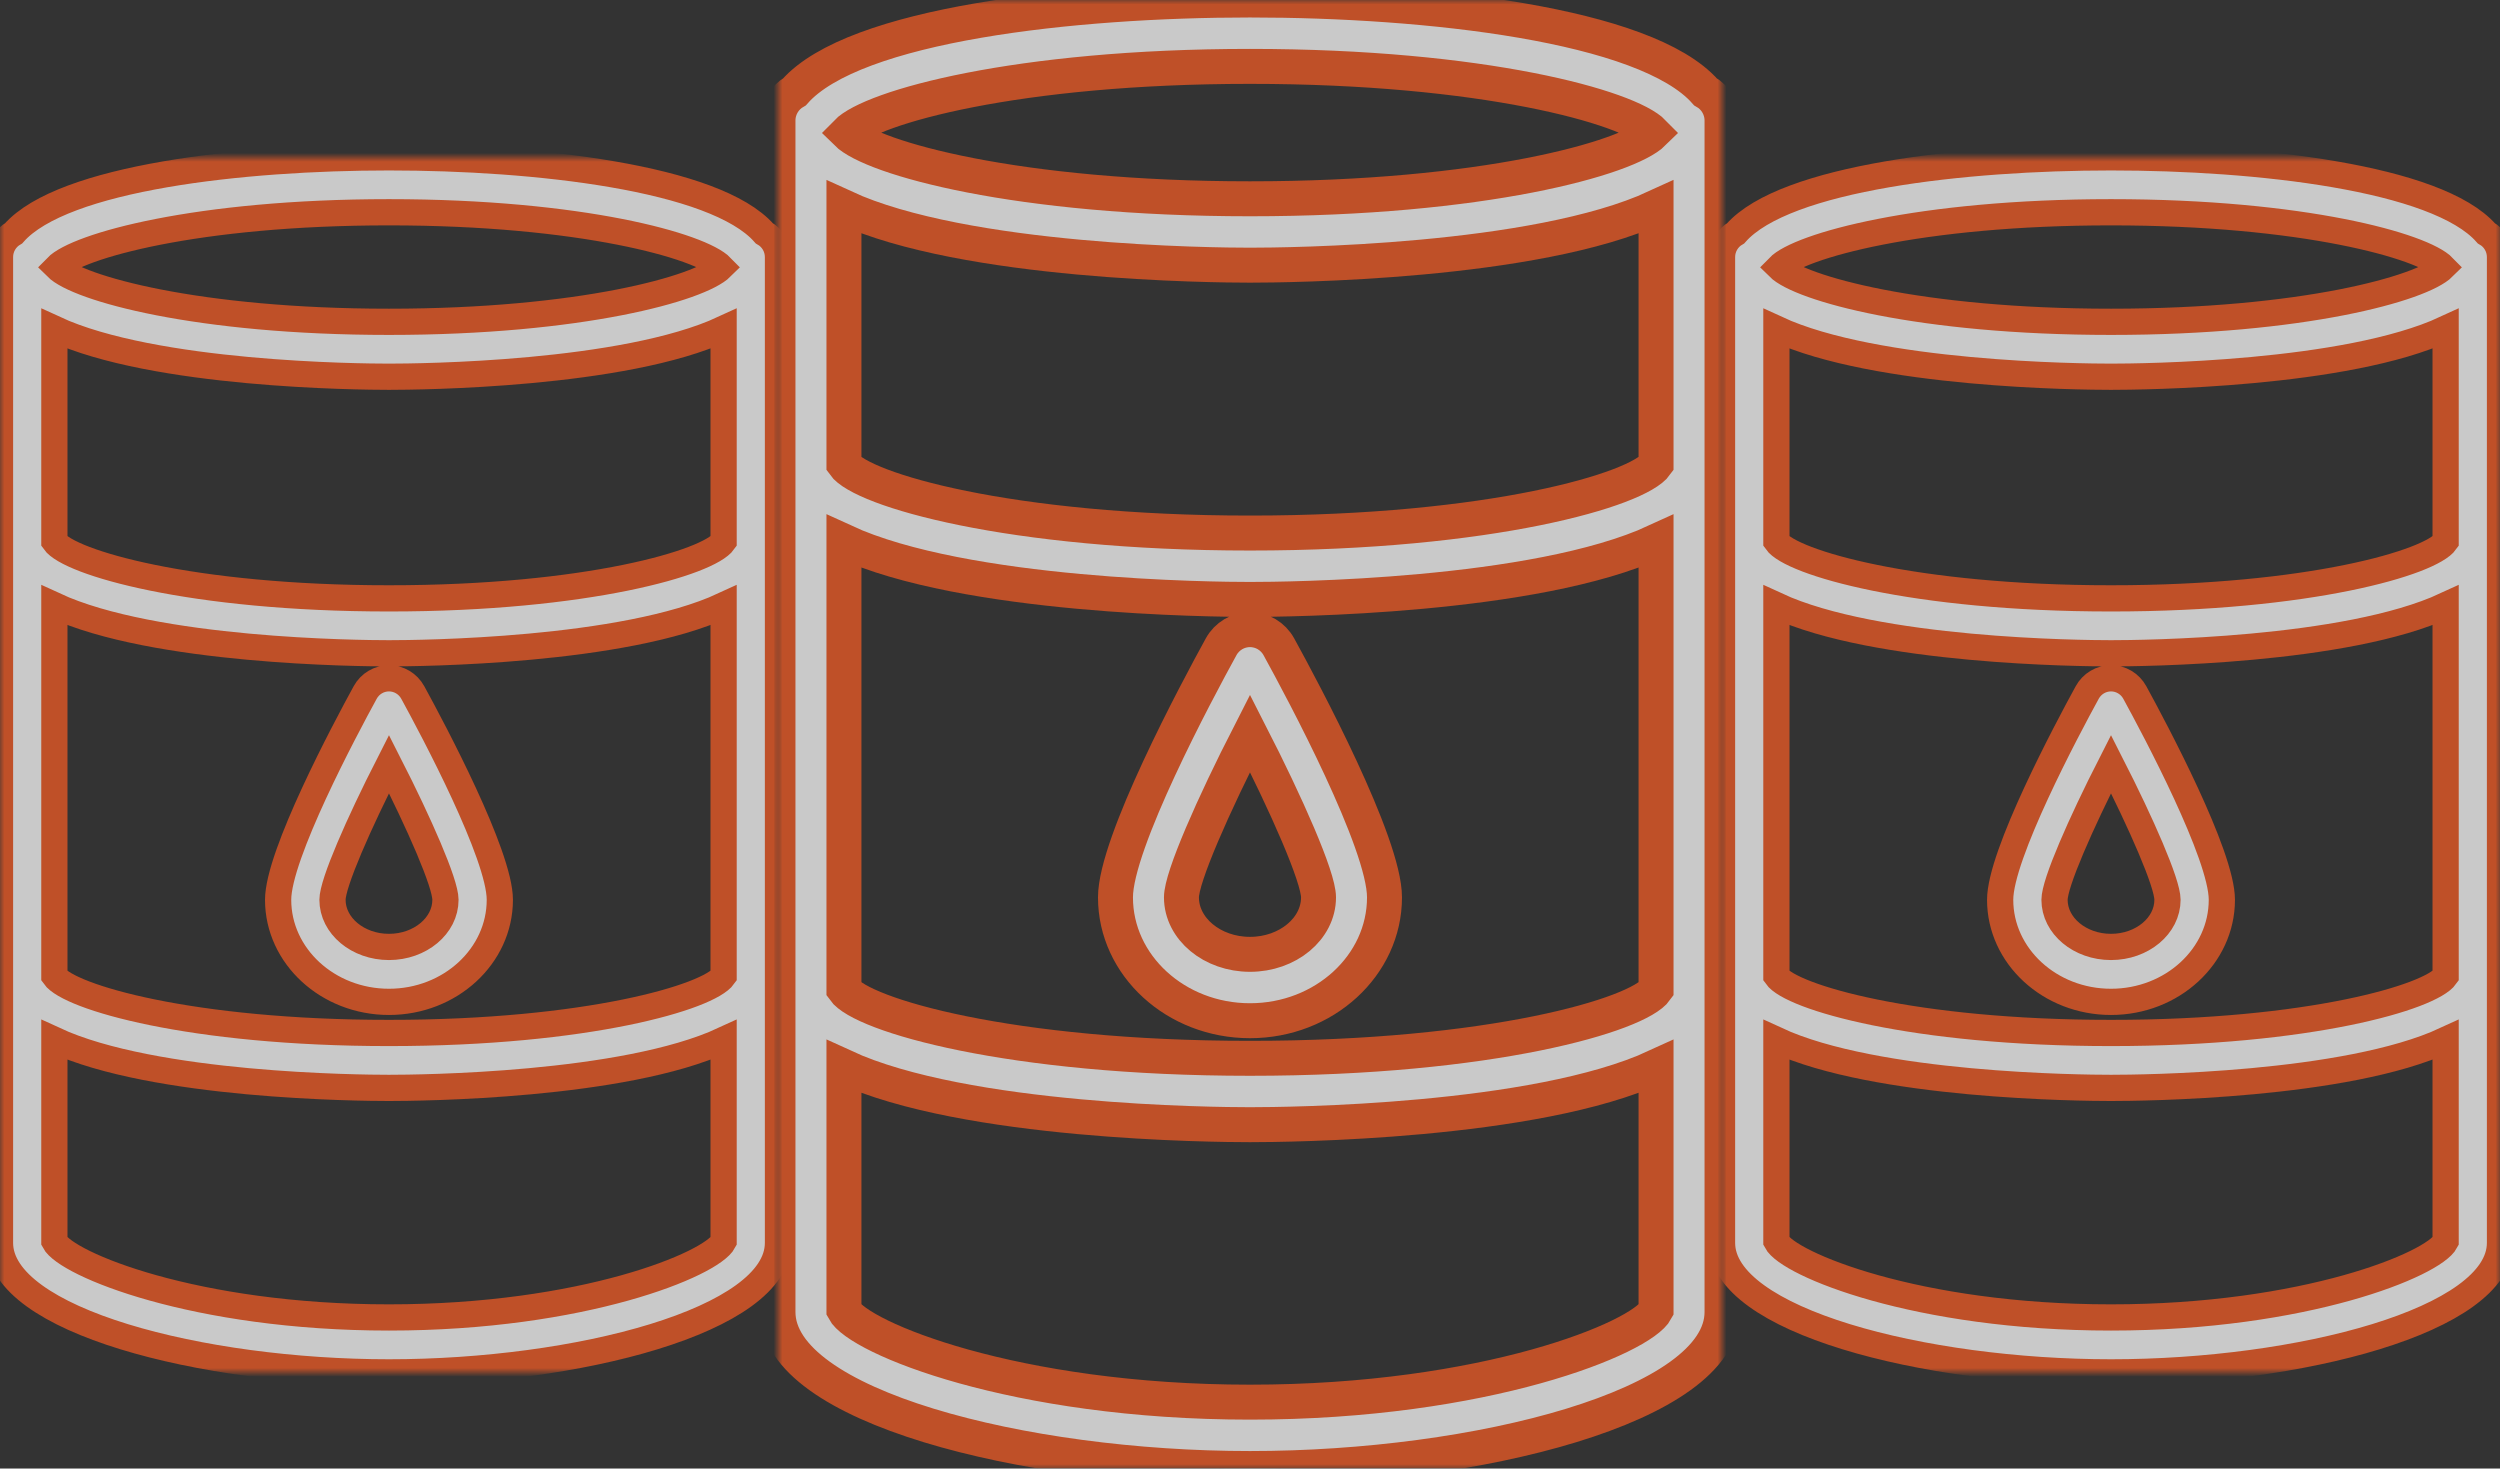 <?xml version="1.0" encoding="UTF-8"?>
<svg width="286px" height="168px" viewBox="0 0 286 168" version="1.1" xmlns="http://www.w3.org/2000/svg" xmlns:xlink="http://www.w3.org/1999/xlink">
    <rect x="0" y="0" width="286" height="168" fill="#333333" stroke="none"/>
    <title>D9B963BB-4AC7-4306-BB08-59AA3AD8BDA1</title>
    <defs>
        <polygon id="path-1" points="0 0 108 0 108 168 0 168"></polygon>
        <polygon id="path-3" points="0 0 89 0 89 139 0 139"></polygon>
        <polygon id="path-5" points="0 0 89 0 89 139 0 139"></polygon>
    </defs>
    <g id="Versione-A" stroke="none" stroke-width="1" fill="none" fill-rule="evenodd" opacity="0.732">
        <g id="3_energia" transform="translate(-820, -2209)">
            <g id="Group-9" transform="translate(735, 2032)">
                <g id="Group-17" transform="translate(85, 177)">
                    <g id="Group-3" transform="translate(89, 0)">
                        <mask id="mask-2" fill="white">
                            <use xlink:href="#path-1"></use>
                        </mask>
                        <g id="Clip-2"></g>
                        <path d="M53.999,160.406 C27.026,160.406 9.189,153.029 7.548,149.891 L7.548,122.033 C21.397,128.422 49.842,128.665 53.999,128.665 C58.155,128.665 86.603,128.422 100.452,122.033 L100.452,149.891 C98.811,153.029 80.972,160.406 53.999,160.406 L53.999,160.406 Z M53.999,7.594 C80.723,7.594 97.316,12.27 100.15,15.188 C97.201,18.109 80.622,22.742 53.999,22.742 C27.373,22.742 10.794,18.109 7.848,15.188 C10.689,12.267 27.282,7.594 53.999,7.594 L53.999,7.594 Z M100.452,53.116 C98.416,56.007 81.573,60.981 53.999,60.981 C26.427,60.981 9.584,56.007 7.548,53.116 L7.548,23.704 C21.397,30.093 49.842,30.336 53.999,30.336 C58.155,30.336 86.603,30.093 100.452,23.701 L100.452,53.116 Z M100.452,113.208 C98.416,116.099 81.573,121.071 53.999,121.071 C26.427,121.071 9.584,116.099 7.548,113.208 L7.548,61.943 C21.397,68.332 49.842,68.575 53.999,68.575 C58.155,68.575 86.603,68.332 100.452,61.943 L100.452,113.208 Z M106.088,10.49 C99.277,2.782 74.294,0 53.999,0 C33.701,0 8.711,2.782 1.905,10.493 C0.767,11.148 0,12.381 0,13.793 L0,150.098 C0,160.806 27.922,168 53.999,168 C80.078,168 108,160.806 108,150.098 L108,13.793 C108,12.376 107.23,11.143 106.088,10.49 L106.088,10.49 Z M61.839,102.658 C61.839,106.25 58.321,109.176 53.999,109.176 C49.676,109.176 46.158,106.25 46.158,102.658 C46.158,100.341 49.809,92.084 53.999,83.895 C58.188,92.084 61.839,100.339 61.839,102.658 L61.839,102.658 Z M50.698,73.99 C47.862,79.149 38.61,96.458 38.61,102.658 C38.61,110.439 45.512,116.77 53.999,116.77 C62.486,116.77 69.387,110.439 69.387,102.658 C69.387,96.458 60.136,79.149 57.3,73.99 C56.636,72.782 55.373,72.03 53.999,72.03 C52.625,72.03 51.362,72.782 50.698,73.99 L50.698,73.99 Z" id="Fill-1" stroke="#F15A24" stroke-width="4" fill="#FFFFFF" mask="url(#mask-2)"></path>
                    </g>
                    <g id="Group-3-Copy" transform="translate(0, 18)">
                        <mask id="mask-4" fill="white">
                            <use xlink:href="#path-3"></use>
                        </mask>
                        <g id="Clip-2"></g>
                        <path d="M44.499,132.717 C22.271,132.717 7.572,126.614 6.22,124.017 L6.22,100.968 C17.633,106.254 41.074,106.455 44.499,106.455 C47.924,106.455 71.367,106.254 82.78,100.968 L82.78,124.017 C81.428,126.614 66.727,132.717 44.499,132.717 L44.499,132.717 Z M44.499,6.283 C66.521,6.283 80.196,10.152 82.531,12.566 C80.101,14.983 66.438,18.816 44.499,18.816 C22.557,18.816 8.895,14.983 6.467,12.566 C8.808,10.15 22.483,6.283 44.499,6.283 L44.499,6.283 Z M82.78,43.947 C81.102,46.339 67.222,50.454 44.499,50.454 C21.778,50.454 7.898,46.339 6.22,43.947 L6.22,19.612 C17.633,24.898 41.074,25.099 44.499,25.099 C47.924,25.099 71.367,24.898 82.78,19.61 L82.78,43.947 Z M82.78,93.666 C81.102,96.058 67.222,100.172 44.499,100.172 C21.778,100.172 7.898,96.058 6.22,93.666 L6.22,51.25 C17.633,56.537 41.074,56.738 44.499,56.738 C47.924,56.738 71.367,56.537 82.78,51.25 L82.78,93.666 Z M87.424,8.679 C81.811,2.302 61.224,0 44.499,0 C27.772,0 7.178,2.302 1.57,8.681 C0.632,9.224 0,10.244 0,11.412 L0,124.188 C0,133.048 23.009,139 44.499,139 C65.991,139 89,133.048 89,124.188 L89,11.412 C89,10.24 88.366,9.22 87.424,8.679 L87.424,8.679 Z M50.96,84.937 C50.96,87.909 48.061,90.33 44.499,90.33 C40.937,90.33 38.038,87.909 38.038,84.937 C38.038,83.02 41.047,76.189 44.499,69.413 C47.951,76.189 50.96,83.018 50.96,84.937 L50.96,84.937 Z M41.779,61.218 C39.442,65.486 31.818,79.808 31.818,84.937 C31.818,91.375 37.505,96.613 44.499,96.613 C51.493,96.613 57.18,91.375 57.18,84.937 C57.18,79.808 49.556,65.486 47.219,61.218 C46.672,60.219 45.631,59.597 44.499,59.597 C43.367,59.597 42.326,60.219 41.779,61.218 L41.779,61.218 Z" id="Fill-1" stroke="#F15A24" stroke-width="3" fill="#FFFFFF" mask="url(#mask-4)"></path>
                    </g>
                    <g id="Group-3-Copy-2" transform="translate(197, 18)">
                        <mask id="mask-6" fill="white">
                            <use xlink:href="#path-5"></use>
                        </mask>
                        <g id="Clip-2"></g>
                        <path d="M44.499,132.717 C22.271,132.717 7.572,126.614 6.22,124.017 L6.22,100.968 C17.633,106.254 41.074,106.455 44.499,106.455 C47.924,106.455 71.367,106.254 82.78,100.968 L82.78,124.017 C81.428,126.614 66.727,132.717 44.499,132.717 L44.499,132.717 Z M44.499,6.283 C66.521,6.283 80.196,10.152 82.531,12.566 C80.101,14.983 66.438,18.816 44.499,18.816 C22.557,18.816 8.895,14.983 6.467,12.566 C8.808,10.15 22.483,6.283 44.499,6.283 L44.499,6.283 Z M82.78,43.947 C81.102,46.339 67.222,50.454 44.499,50.454 C21.778,50.454 7.898,46.339 6.22,43.947 L6.22,19.612 C17.633,24.898 41.074,25.099 44.499,25.099 C47.924,25.099 71.367,24.898 82.78,19.61 L82.78,43.947 Z M82.78,93.666 C81.102,96.058 67.222,100.172 44.499,100.172 C21.778,100.172 7.898,96.058 6.22,93.666 L6.22,51.25 C17.633,56.537 41.074,56.738 44.499,56.738 C47.924,56.738 71.367,56.537 82.78,51.25 L82.78,93.666 Z M87.424,8.679 C81.811,2.302 61.224,0 44.499,0 C27.772,0 7.178,2.302 1.57,8.681 C0.632,9.224 0,10.244 0,11.412 L0,124.188 C0,133.048 23.009,139 44.499,139 C65.991,139 89,133.048 89,124.188 L89,11.412 C89,10.24 88.366,9.22 87.424,8.679 L87.424,8.679 Z M50.96,84.937 C50.96,87.909 48.061,90.33 44.499,90.33 C40.937,90.33 38.038,87.909 38.038,84.937 C38.038,83.02 41.047,76.189 44.499,69.413 C47.951,76.189 50.96,83.018 50.96,84.937 L50.96,84.937 Z M41.779,61.218 C39.442,65.486 31.818,79.808 31.818,84.937 C31.818,91.375 37.505,96.613 44.499,96.613 C51.493,96.613 57.18,91.375 57.18,84.937 C57.18,79.808 49.556,65.486 47.219,61.218 C46.672,60.219 45.631,59.597 44.499,59.597 C43.367,59.597 42.326,60.219 41.779,61.218 L41.779,61.218 Z" id="Fill-1" stroke="#F15A24" stroke-width="3" fill="#FFFFFF" mask="url(#mask-6)"></path>
                    </g>
                </g>
            </g>
        </g>
    </g>
</svg>